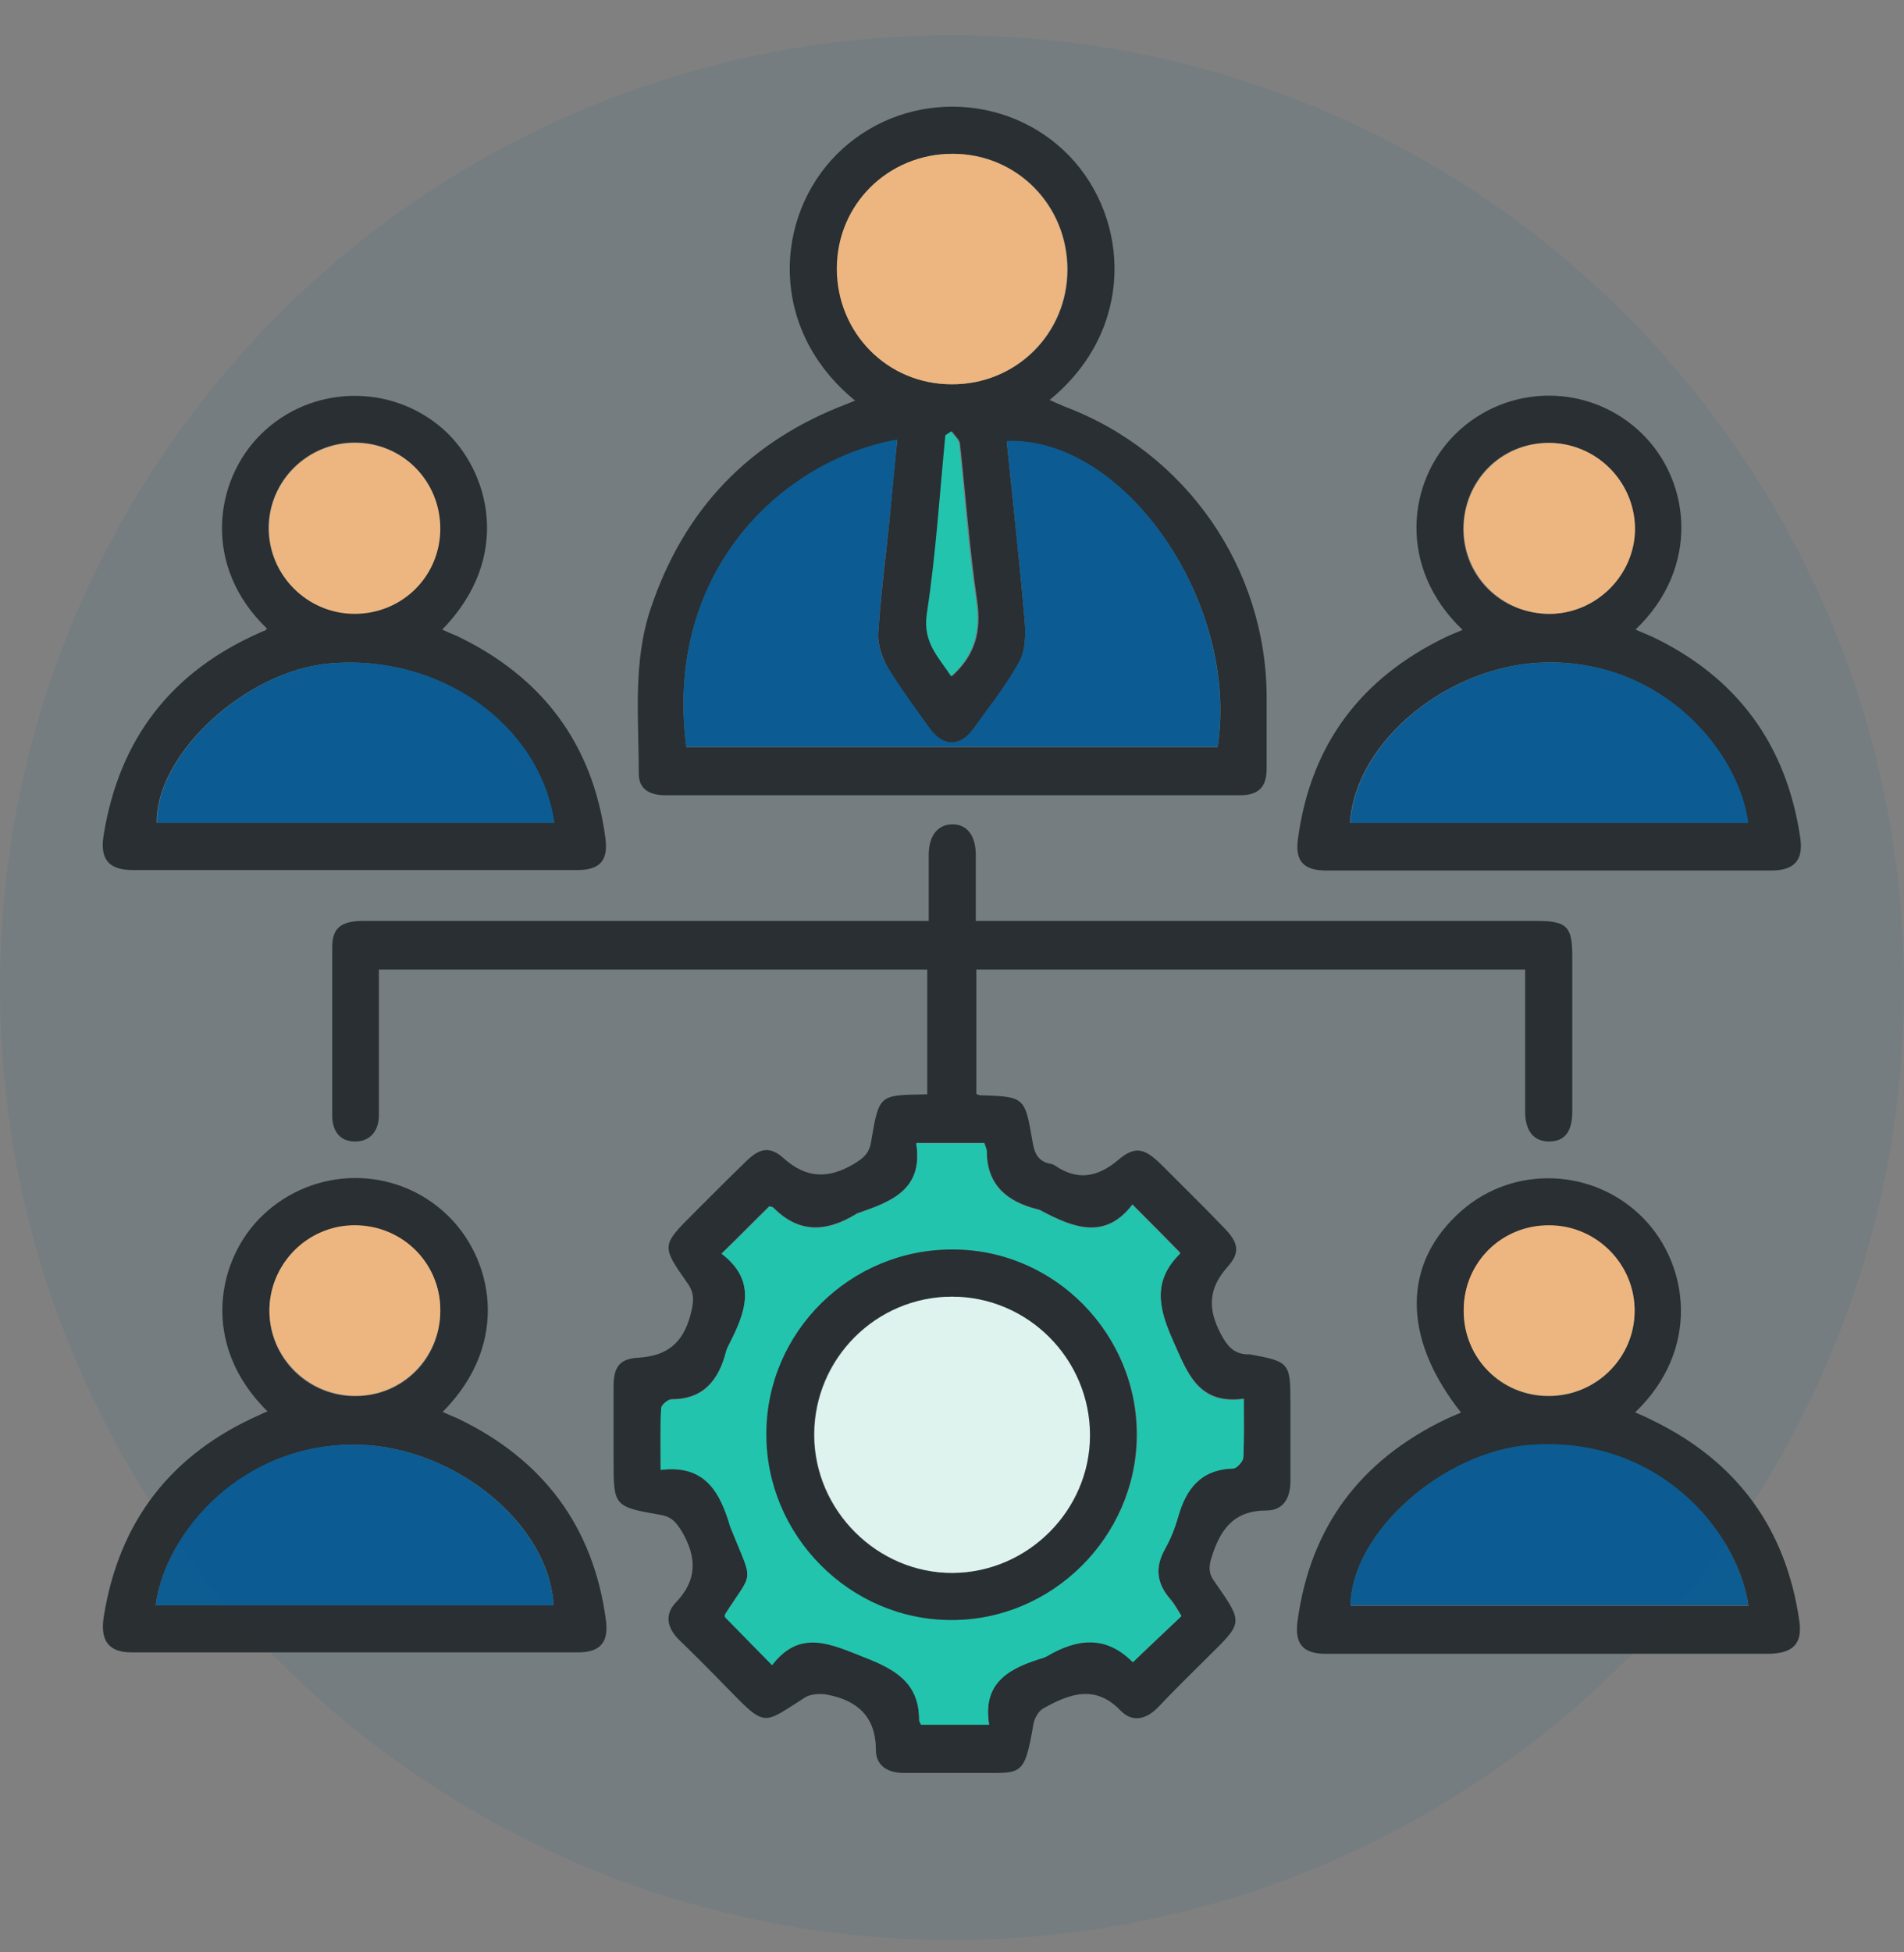 <svg width="40" height="41" viewBox="0 0 40 41" fill="none" xmlns="http://www.w3.org/2000/svg">
<rect x="0" y="0" width="40" height="41" fill="#808080" stroke="none"/>
<path opacity="0.08" d="M20 40.74C31.046 40.74 40 31.786 40 20.74C40 9.695 31.046 0.74 20 0.74C8.954 0.74 0 9.695 0 20.74C0 31.786 8.954 40.74 20 40.74Z" fill="#005893"/>
<g opacity="0.9">
<path d="M20.511 20.381V22.971C20.511 22.971 20.561 23 20.581 23C21.53 23.03 21.53 23.031 21.691 23.971C21.73 24.221 21.811 24.391 22.07 24.441C22.101 24.441 22.14 24.461 22.171 24.481C22.64 24.801 23.061 24.721 23.491 24.36C23.84 24.061 24.041 24.111 24.381 24.441C24.82 24.881 25.27 25.32 25.701 25.77C26.011 26.081 26.07 26.291 25.791 26.601C25.381 27.061 25.37 27.491 25.651 28.02C25.78 28.261 25.91 28.421 26.18 28.441C26.201 28.441 26.23 28.441 26.25 28.441C27.09 28.591 27.11 28.62 27.11 29.46C27.11 30 27.11 30.55 27.11 31.09C27.11 31.451 26.971 31.721 26.601 31.721C25.91 31.721 25.631 32.13 25.451 32.711C25.39 32.91 25.39 33.051 25.52 33.221C26.131 34.101 26.12 34.061 25.351 34.821C25.011 35.161 24.66 35.501 24.331 35.851C24.09 36.101 23.8 36.181 23.55 35.931C23.011 35.361 22.46 35.571 21.91 35.881C21.811 35.941 21.73 36.09 21.71 36.211C21.511 37.361 21.46 37.221 20.471 37.231C19.971 37.231 19.48 37.231 18.98 37.231C18.64 37.231 18.401 37.071 18.401 36.751C18.401 36.05 18.011 35.711 17.39 35.59C17.241 35.56 17.041 35.571 16.921 35.641C16.02 36.211 16.101 36.291 15.29 35.461C14.95 35.111 14.611 34.77 14.261 34.431C14.011 34.181 13.96 33.901 14.2 33.651C14.65 33.181 14.64 32.711 14.331 32.171C14.21 31.971 14.111 31.851 13.87 31.811C12.89 31.64 12.89 31.631 12.89 30.641C12.89 30.131 12.89 29.631 12.89 29.12C12.89 28.71 13.011 28.531 13.421 28.511C14.011 28.471 14.341 28.211 14.501 27.631C14.57 27.361 14.611 27.171 14.431 26.93C13.89 26.16 13.9 26.151 14.581 25.471C14.941 25.111 15.3 24.75 15.661 24.401C15.95 24.11 16.171 24.061 16.46 24.321C16.941 24.751 17.401 24.761 17.941 24.441C18.14 24.321 18.261 24.221 18.3 23.981C18.471 22.961 18.471 23.001 19.48 22.981V20.36H7.96C7.96 20.48 7.96 20.591 7.96 20.701C7.96 21.611 7.96 22.521 7.96 23.421C7.96 23.771 7.75 23.981 7.45 23.971C7.16 23.971 6.98 23.77 6.98 23.43C6.98 22.25 6.98 21.071 6.98 19.891C6.98 19.491 7.16 19.34 7.63 19.34C10.861 19.34 14.091 19.34 17.32 19.34C18.041 19.34 18.75 19.34 19.511 19.34C19.511 18.86 19.511 18.401 19.511 17.951C19.511 17.551 19.701 17.311 20.011 17.311C20.32 17.311 20.5 17.55 20.5 17.96C20.5 18.41 20.5 18.851 20.5 19.34C20.651 19.34 20.77 19.34 20.901 19.34C24.701 19.34 28.5 19.34 32.291 19.34C32.92 19.34 33.031 19.46 33.031 20.081C33.031 21.171 33.031 22.25 33.031 23.34C33.031 23.77 32.87 23.971 32.541 23.971C32.221 23.971 32.041 23.75 32.041 23.34C32.041 22.351 32.041 21.36 32.041 20.36H20.511V20.381ZM19.25 24.011C19.401 24.981 18.721 25.231 18.03 25.471C18.011 25.471 17.98 25.491 17.971 25.5C17.36 25.87 16.78 25.901 16.25 25.36C16.23 25.34 16.191 25.34 16.16 25.331C15.831 25.651 15.521 25.971 15.161 26.321C15.931 26.911 15.65 27.581 15.3 28.261C15.28 28.301 15.261 28.351 15.251 28.391C15.091 28.981 14.78 29.381 14.111 29.381C14.03 29.381 13.89 29.501 13.89 29.571C13.87 29.981 13.88 30.39 13.88 30.86C14.82 30.741 15.13 31.34 15.341 32.05C15.351 32.081 15.37 32.111 15.38 32.151C15.831 33.27 15.831 32.961 15.23 33.901C15.22 33.92 15.23 33.941 15.23 33.951C15.55 34.281 15.861 34.59 16.221 34.961C16.811 34.191 17.46 34.52 18.171 34.8C18.811 35.05 19.311 35.34 19.311 36.111C19.311 36.141 19.331 36.17 19.351 36.211H20.78C20.631 35.291 21.241 35.011 21.941 34.8C21.96 34.8 21.98 34.781 22 34.77C22.62 34.401 23.23 34.321 23.791 34.891C23.8 34.901 23.831 34.911 23.811 34.891C24.16 34.561 24.491 34.251 24.82 33.931C24.741 33.81 24.68 33.681 24.581 33.571C24.3 33.251 24.261 32.91 24.471 32.531C24.59 32.31 24.691 32.081 24.75 31.851C24.921 31.251 25.241 30.851 25.91 30.831C25.991 30.831 26.12 30.681 26.12 30.601C26.14 30.211 26.131 29.831 26.131 29.37C25.171 29.5 24.941 28.821 24.64 28.141C24.34 27.471 24.21 26.881 24.791 26.321V26.3C24.471 25.971 24.151 25.651 23.791 25.291C23.221 26.041 22.55 25.78 21.89 25.43C21.86 25.41 21.831 25.401 21.791 25.391C21.16 25.231 20.741 24.89 20.73 24.18C20.73 24.12 20.701 24.07 20.68 24H19.25V24.011Z" fill="#202729"/>
<path d="M17.96 8.41C16.12 6.9 16.28 4.54 17.58 3.24C18.93 1.89 21.15 1.91 22.47 3.28C23.74 4.61 23.85 6.93 22.05 8.4C22.17 8.45 22.27 8.5 22.37 8.54C24.92 9.5 26.61 11.94 26.61 14.65C26.61 15.15 26.61 15.64 26.61 16.14C26.61 16.53 26.44 16.7 26.05 16.7C22.03 16.7 18.01 16.7 13.98 16.7C13.67 16.7 13.42 16.59 13.42 16.25C13.42 15.09 13.29 13.91 13.67 12.78C14.37 10.69 15.74 9.26 17.8 8.48C17.84 8.46 17.88 8.45 17.97 8.41H17.96ZM14.43 15.69H25.58C26.05 12.67 23.63 9.17 21.15 9.27C21.28 10.54 21.42 11.8 21.53 13.07C21.55 13.35 21.54 13.68 21.41 13.91C21.14 14.4 20.78 14.85 20.45 15.31C20.17 15.69 19.81 15.69 19.53 15.3C19.23 14.88 18.91 14.46 18.65 14.02C18.53 13.81 18.44 13.54 18.45 13.31C18.5 12.5 18.61 11.69 18.69 10.88C18.74 10.34 18.79 9.79 18.85 9.24C16.46 9.66 13.93 11.99 14.42 15.7L14.43 15.69ZM20 8.07C21.35 8.07 22.43 7.01 22.43 5.66C22.43 4.31 21.37 3.23 20.02 3.23C18.67 3.23 17.59 4.29 17.59 5.64C17.59 6.99 18.65 8.07 20 8.07ZM20 9.06C20 9.06 19.92 9.11 19.88 9.14C19.76 10.39 19.68 11.65 19.49 12.89C19.4 13.5 19.75 13.8 20 14.2C20.5 13.75 20.62 13.25 20.53 12.62C20.37 11.53 20.29 10.42 20.17 9.32C20.16 9.23 20.06 9.15 20 9.06Z" fill="#202729"/>
<path d="M5.63 29.65C4.18 28.23 4.57 26.43 5.51 25.53C6.59 24.49 8.29 24.47 9.38 25.5C10.33 26.39 10.76 28.18 9.3 29.65C9.41 29.7 9.52 29.75 9.62 29.79C11.41 30.65 12.47 32.06 12.73 34.03C12.79 34.49 12.61 34.7 12.14 34.7C9.01 34.7 5.89 34.7 2.76 34.7C2.28 34.7 2.1 34.45 2.18 33.95C2.5 31.94 3.6 30.53 5.46 29.71C5.5 29.69 5.54 29.67 5.62 29.64L5.63 29.65ZM3.27 33.71H11.63C11.54 32.01 9.57 30.4 7.56 30.34C5.11 30.27 3.47 32.19 3.27 33.71ZM9.25 27.52C9.25 26.52 8.45 25.73 7.45 25.74C6.46 25.74 5.65 26.55 5.66 27.54C5.66 28.53 6.48 29.33 7.47 29.32C8.47 29.32 9.26 28.52 9.25 27.52Z" fill="#202729"/>
<path d="M30.691 29.66C29.441 28.08 29.461 26.51 30.711 25.42C31.811 24.46 33.491 24.53 34.521 25.58C35.491 26.57 35.721 28.35 34.351 29.66C34.481 29.72 34.591 29.76 34.701 29.82C36.481 30.68 37.521 32.09 37.801 34.04C37.871 34.53 37.661 34.73 37.121 34.73C34.451 34.73 31.791 34.73 29.121 34.73C28.701 34.73 28.271 34.73 27.851 34.73C27.371 34.73 27.191 34.52 27.261 34.03C27.531 32.06 28.581 30.67 30.361 29.81C30.461 29.76 30.571 29.72 30.681 29.67L30.691 29.66ZM36.731 33.72C36.511 32.18 34.851 30.15 32.141 30.35C30.321 30.49 28.401 32.17 28.371 33.72H36.731ZM32.531 29.32C33.521 29.32 34.331 28.53 34.341 27.54C34.341 26.56 33.541 25.74 32.551 25.74C31.551 25.74 30.751 26.52 30.751 27.52C30.751 28.52 31.531 29.32 32.531 29.32Z" fill="#202729"/>
<path d="M5.61 13.201C4.25 11.901 4.49 10.101 5.48 9.121C6.53 8.081 8.22 8.041 9.32 9.021C10.28 9.881 10.78 11.701 9.29 13.221C9.4 13.271 9.51 13.321 9.61 13.361C11.4 14.221 12.46 15.631 12.72 17.611C12.78 18.071 12.6 18.271 12.13 18.271C9.02 18.271 5.9 18.271 2.79 18.271C2.28 18.271 2.09 18.041 2.18 17.521C2.51 15.511 3.6 14.101 5.47 13.281C5.5 13.271 5.53 13.251 5.57 13.241C5.57 13.241 5.59 13.221 5.62 13.191L5.61 13.201ZM11.64 17.281C11.33 15.211 9.23 13.731 6.93 13.931C5.17 14.081 3.27 15.831 3.29 17.281H11.64ZM7.44 12.881C8.44 12.881 9.24 12.091 9.24 11.091C9.24 10.091 8.45 9.291 7.45 9.291C6.46 9.291 5.65 10.091 5.64 11.081C5.64 12.071 6.44 12.881 7.44 12.881Z" fill="#202729"/>
<path d="M30.72 13.221C29.36 11.921 29.56 10.111 30.58 9.111C31.67 8.041 33.41 8.041 34.5 9.111C35.52 10.111 35.72 11.921 34.36 13.221C34.49 13.281 34.6 13.321 34.71 13.371C36.49 14.221 37.53 15.631 37.82 17.591C37.89 18.061 37.7 18.281 37.21 18.281C34.1 18.281 30.98 18.281 27.87 18.281C27.38 18.281 27.2 18.081 27.27 17.601C27.54 15.631 28.59 14.241 30.37 13.381C30.47 13.331 30.58 13.291 30.72 13.231V13.221ZM36.72 17.281C36.53 15.801 34.94 13.861 32.47 13.911C30.44 13.951 28.47 15.561 28.36 17.281H36.71H36.72ZM32.55 12.891C33.54 12.891 34.35 12.071 34.34 11.081C34.33 10.091 33.52 9.291 32.52 9.301C31.52 9.301 30.74 10.101 30.74 11.111C30.74 12.111 31.54 12.891 32.55 12.891Z" fill="#202729"/>
<path d="M19.25 24.01H20.68C20.7 24.08 20.73 24.13 20.73 24.19C20.73 24.9 21.16 25.24 21.79 25.4C21.82 25.4 21.86 25.42 21.89 25.44C22.559 25.79 23.22 26.05 23.79 25.3C24.149 25.66 24.47 25.99 24.79 26.31C24.79 26.31 24.79 26.32 24.79 26.33C24.209 26.9 24.34 27.48 24.64 28.15C24.95 28.84 25.169 29.52 26.13 29.38C26.13 29.84 26.14 30.23 26.119 30.61C26.119 30.69 25.98 30.84 25.91 30.84C25.23 30.86 24.919 31.26 24.75 31.86C24.68 32.1 24.59 32.33 24.47 32.54C24.259 32.92 24.299 33.25 24.579 33.58C24.669 33.68 24.739 33.81 24.82 33.94C24.48 34.26 24.149 34.57 23.809 34.9C23.829 34.9 23.809 34.9 23.79 34.9C23.23 34.34 22.63 34.41 22 34.78C21.98 34.79 21.959 34.8 21.939 34.81C21.239 35.02 20.63 35.31 20.779 36.22H19.349C19.349 36.22 19.309 36.15 19.309 36.12C19.309 35.34 18.809 35.06 18.169 34.81C17.459 34.53 16.809 34.2 16.22 34.97C15.86 34.6 15.55 34.29 15.229 33.96C15.229 33.96 15.229 33.93 15.229 33.91C15.829 32.97 15.829 33.28 15.38 32.16C15.37 32.13 15.35 32.1 15.339 32.06C15.13 31.35 14.819 30.75 13.88 30.87C13.88 30.4 13.87 29.99 13.889 29.58C13.889 29.51 14.04 29.39 14.11 29.39C14.78 29.39 15.1 28.99 15.249 28.4C15.259 28.35 15.28 28.31 15.3 28.27C15.649 27.59 15.93 26.92 15.159 26.33C15.52 25.98 15.839 25.66 16.16 25.34C16.18 25.34 16.22 25.34 16.25 25.37C16.79 25.91 17.36 25.88 17.97 25.51C17.989 25.5 18.009 25.49 18.029 25.48C18.72 25.24 19.399 24.99 19.25 24.02V24.01ZM20.02 26.24C17.869 26.24 16.119 27.97 16.11 30.11C16.11 32.24 17.86 34.01 19.989 34.02C22.099 34.02 23.869 32.28 23.89 30.16C23.91 28.03 22.16 26.25 20.029 26.24H20.02Z" fill="#18CCB2"/>
<path d="M14.419 15.691C13.929 11.98 16.459 9.65 18.849 9.23C18.799 9.78 18.749 10.331 18.689 10.87C18.609 11.681 18.499 12.49 18.449 13.3C18.439 13.54 18.519 13.81 18.649 14.011C18.919 14.45 19.229 14.87 19.529 15.29C19.809 15.681 20.169 15.69 20.449 15.3C20.779 14.84 21.139 14.39 21.409 13.9C21.539 13.671 21.549 13.341 21.529 13.06C21.419 11.79 21.279 10.53 21.149 9.26C23.629 9.16 26.039 12.661 25.579 15.681H14.429L14.419 15.691Z" fill="#005893"/>
<path d="M19.99 8.07C18.64 8.07 17.58 6.99 17.58 5.64C17.58 4.29 18.66 3.23 20.01 3.23C21.36 3.23 22.42 4.31 22.42 5.66C22.42 7.01 21.34 8.08 19.99 8.07Z" fill="#FABC7F"/>
<path d="M19.98 9.061C20.04 9.151 20.14 9.231 20.149 9.321C20.27 10.421 20.34 11.53 20.509 12.62C20.599 13.251 20.48 13.751 19.98 14.201C19.73 13.811 19.38 13.501 19.47 12.891C19.66 11.651 19.739 10.391 19.86 9.141C19.899 9.111 19.939 9.091 19.98 9.061Z" fill="#18CCB2"/>
<path d="M3.27 33.71C3.47 32.18 5.1 30.26 7.56 30.34C9.57 30.4 11.53 32.01 11.63 33.71H3.27Z" fill="#005893"/>
<path d="M9.25 27.511C9.25 28.511 8.46 29.311 7.47 29.311C6.48 29.311 5.67 28.52 5.66 27.53C5.66 26.541 6.46 25.73 7.45 25.73C8.45 25.73 9.25 26.52 9.25 27.511Z" fill="#FABC7F"/>
<path d="M36.729 33.711H28.369C28.399 32.171 30.329 30.481 32.139 30.341C34.849 30.131 36.509 32.171 36.729 33.711Z" fill="#005893"/>
<path d="M32.53 29.311C31.53 29.311 30.74 28.511 30.75 27.511C30.75 26.511 31.55 25.721 32.55 25.731C33.54 25.731 34.35 26.551 34.34 27.531C34.34 28.521 33.52 29.32 32.53 29.311Z" fill="#FABC7F"/>
<path d="M11.649 17.28H3.299C3.279 15.83 5.179 14.08 6.939 13.93C9.239 13.73 11.349 15.21 11.649 17.28Z" fill="#005893"/>
<path d="M7.45 12.891C6.46 12.891 5.65 12.081 5.65 11.091C5.65 10.101 6.46 9.301 7.46 9.301C8.46 9.301 9.25 10.101 9.25 11.101C9.25 12.101 8.45 12.891 7.45 12.891Z" fill="#FABC7F"/>
<path d="M36.719 17.281H28.369C28.479 15.561 30.449 13.951 32.479 13.911C34.949 13.861 36.539 15.801 36.729 17.281H36.719Z" fill="#005893"/>
<path d="M32.56 12.891C31.56 12.891 30.76 12.111 30.75 11.111C30.75 10.111 31.53 9.311 32.53 9.301C33.52 9.301 34.33 10.091 34.35 11.081C34.36 12.061 33.55 12.881 32.56 12.891Z" fill="#FABC7F"/>
<path d="M20.02 26.24C22.16 26.24 23.9 28.02 23.88 30.16C23.86 32.28 22.1 34.03 19.98 34.02C17.85 34.02 16.09 32.24 16.1 30.11C16.1 27.97 17.87 26.23 20.01 26.24H20.02ZM20 27.23C18.4 27.23 17.1 28.53 17.1 30.13C17.1 31.72 18.43 33.04 20.01 33.03C21.59 33.02 22.89 31.72 22.89 30.14C22.89 28.54 21.59 27.24 19.99 27.23H20Z" fill="#202729"/>
<path d="M19.999 27.23C21.599 27.23 22.899 28.541 22.899 30.14C22.899 31.721 21.589 33.02 20.019 33.031C18.439 33.041 17.109 31.721 17.109 30.131C17.109 28.53 18.409 27.23 20.009 27.23H19.999Z" fill="#E9FFFA"/>
</g>
</svg>
